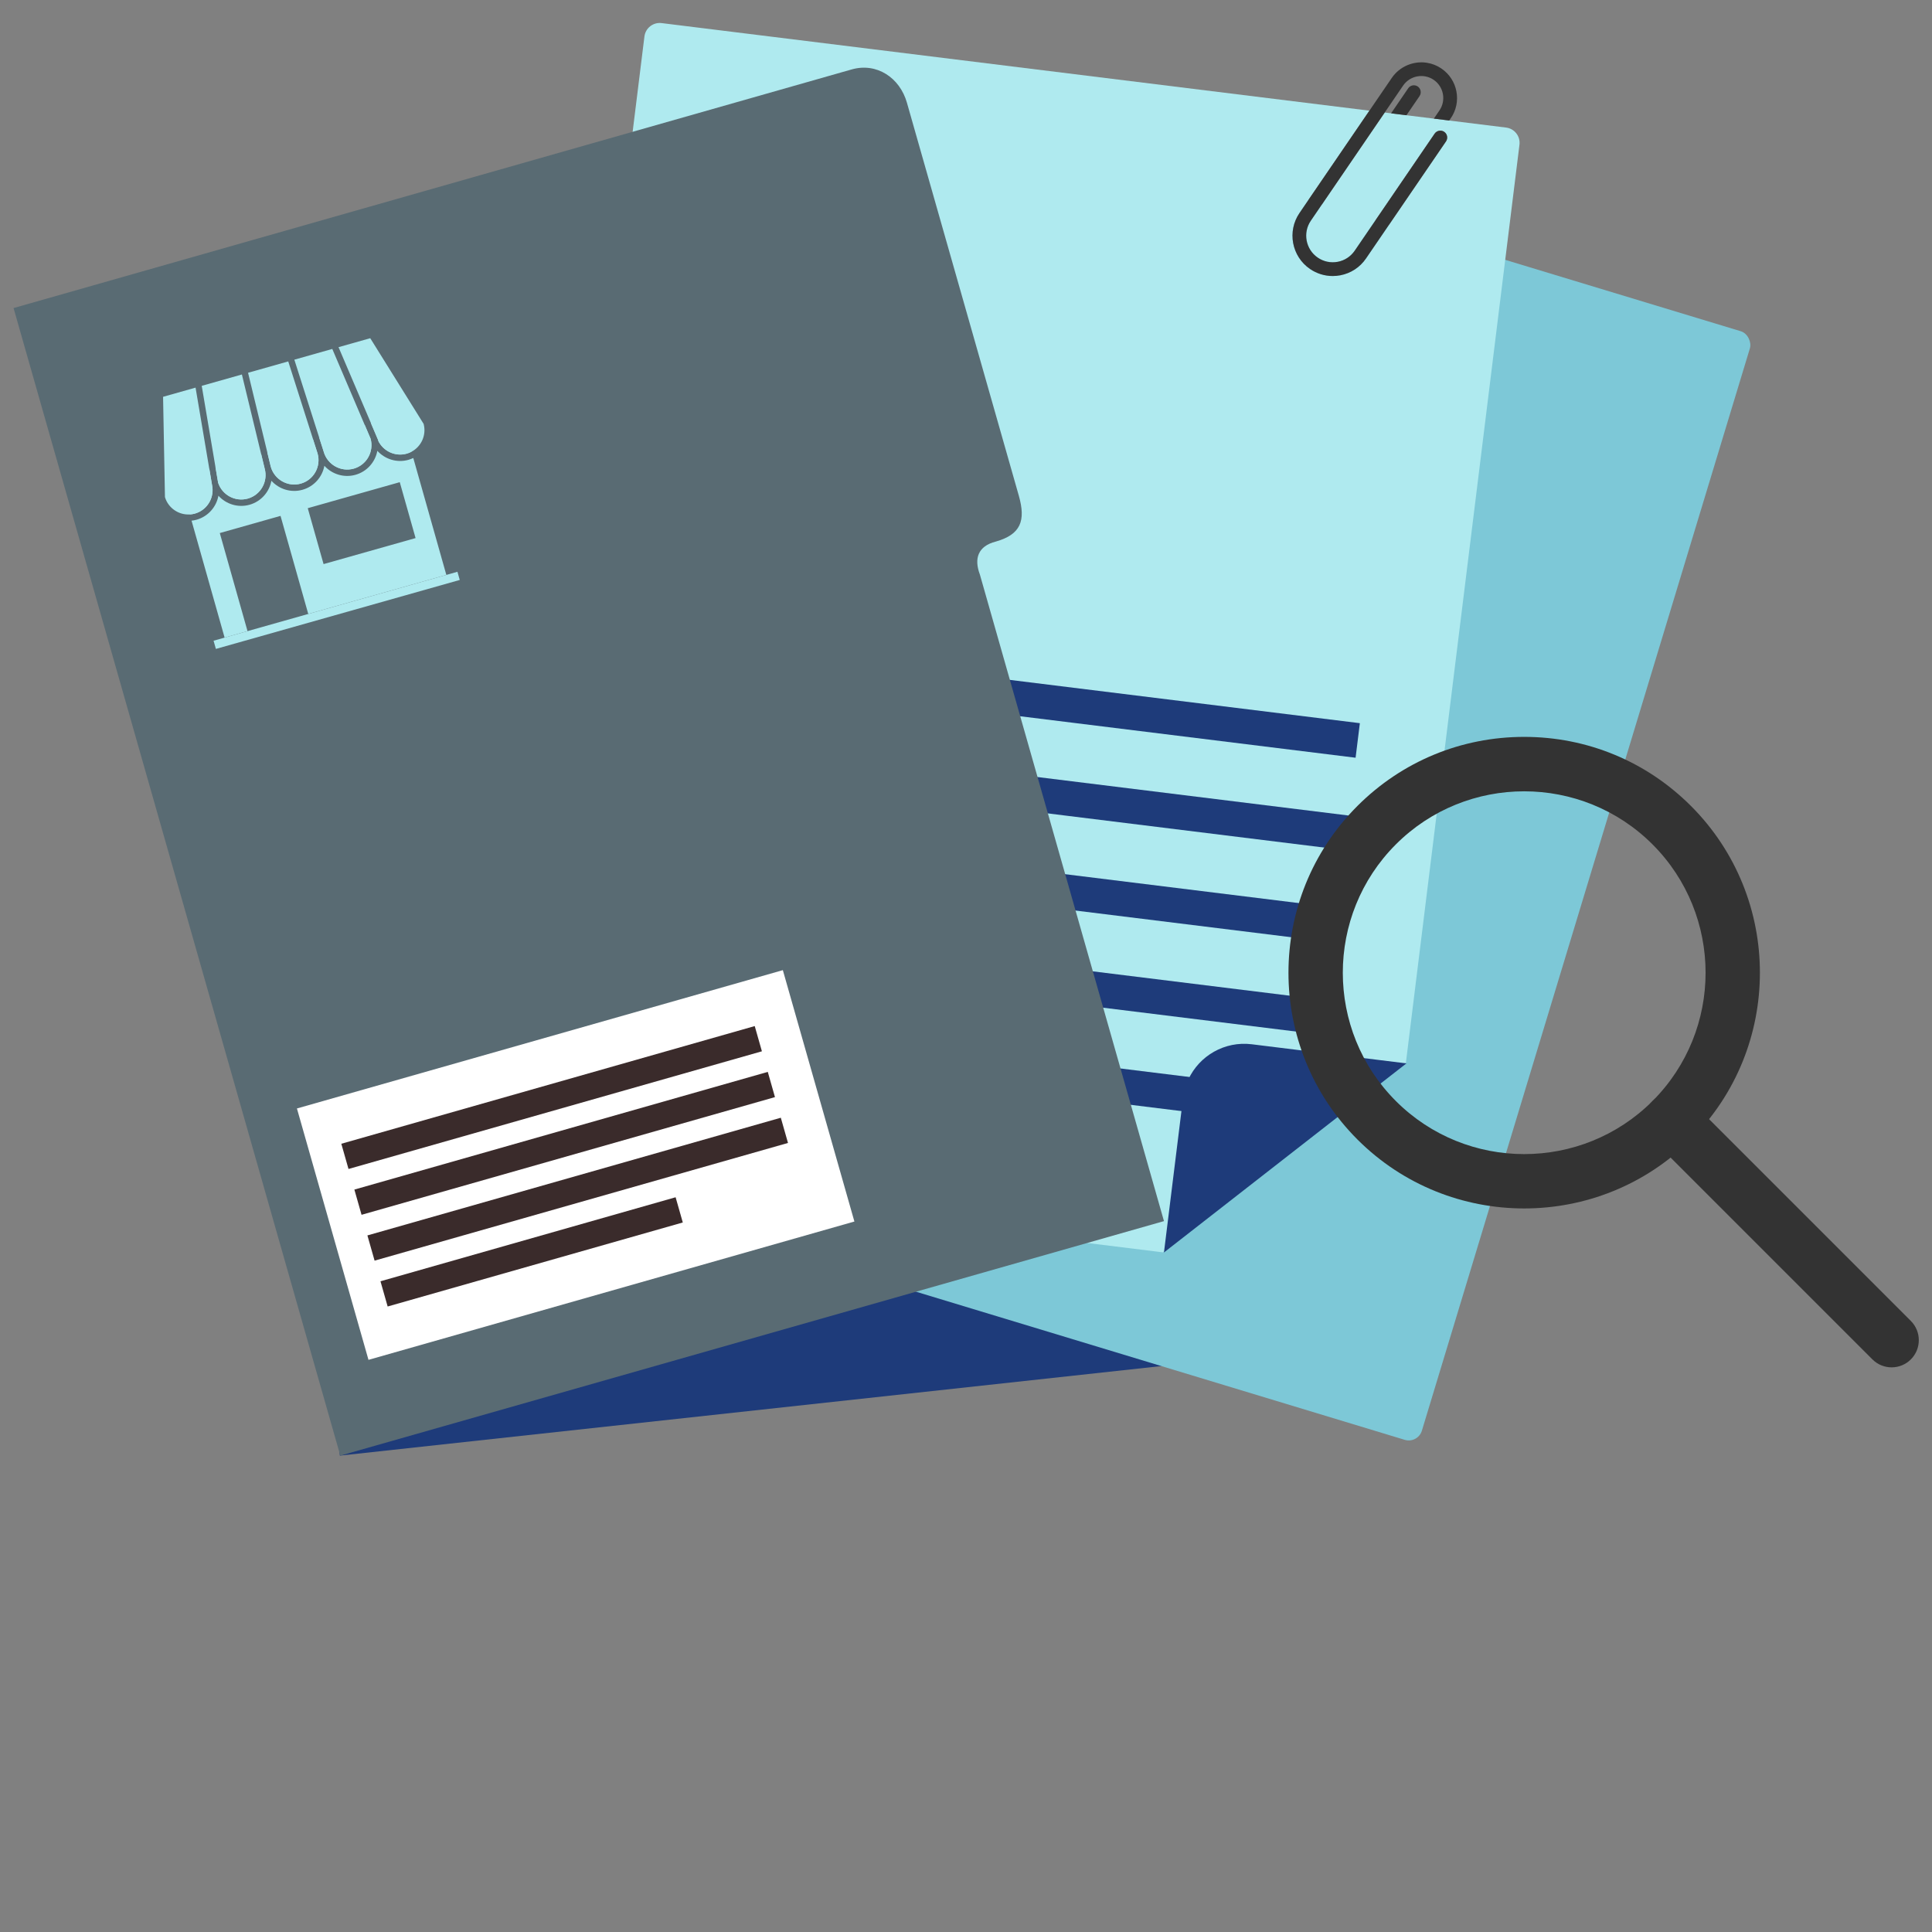 <?xml version="1.0" encoding="UTF-8" standalone="no"?>
<svg
   id="Layer_1"
   data-name="Layer 1"
   viewBox="0 0 1080 1080"
   version="1.1"
   sodipodi:docname="Comprehensive Due Diligence scaled.svg"
   width="125"
   height="125"
   inkscape:version="1.4.2 (f4327f4, 2025-05-13)"
   xmlns:inkscape="http://www.inkscape.org/namespaces/inkscape"
   xmlns:sodipodi="http://sodipodi.sourceforge.net/DTD/sodipodi-0.dtd"
   xmlns="http://www.w3.org/2000/svg"
   xmlns:svg="http://www.w3.org/2000/svg">
  <rect x="0" y="0" width="1080" height="1080" fill="#808080" stroke="none"/>
  <sodipodi:namedview
     id="namedview23"
     pagecolor="#ffffff"
     bordercolor="#000000"
     borderopacity="0.25"
     inkscape:showpageshadow="2"
     inkscape:pageopacity="0.0"
     inkscape:pagecheckerboard="0"
     inkscape:deskcolor="#d1d1d1"
     inkscape:zoom="1.087963"
     inkscape:cx="540"
     inkscape:cy="540"
     inkscape:window-width="3440"
     inkscape:window-height="1377"
     inkscape:window-x="-8"
     inkscape:window-y="-8"
     inkscape:window-maximized="1"
     inkscape:current-layer="Layer_1" />
  <defs
     id="defs1">
    <style
       id="style1">
      .cls-1 {
        fill: #afeaef;
      }

      .cls-2 {
        fill: #596b73;
      }

      .cls-3 {
        fill: #fff;
      }

      .cls-4 {
        fill: #1e3b7a;
      }

      .cls-5 {
        fill: #7dc8d7;
      }

      .cls-6 {
        fill: #3a2b2b;
      }

      .cls-7 {
        fill: #333;
      }
    </style>
  </defs>
  <path
     class="cls-4"
     d="m 639.84,120.59 22.34,227.35 c 1.42,14.46 -2.78,21.5 -17.24,22.92 v 0 c -10.32,0.72 -13.77,7.21 -12.04,16.59 L 669.65,761.41 189.99,813.7 127.98,144.43 612.79,96.79 c 14.47,-1.42 25.63,9.32 27.06,23.79 z"
     id="path1" />
  <rect
     class="cls-5"
     x="499.752"
     y="-105.033"
     width="492.88"
     height="647.56"
     rx="7.67"
     ry="7.67"
     transform="rotate(16.86)"
     id="rect1" />
  <g
     id="g7">
    <path
       class="cls-1"
       d="m 849.39,80.91 -63.49,513.25 -0.27,0.21 -134.89,105.18 -0.66,0.52 -359.72,-44.5 c -4.73,-0.58 -8.09,-4.89 -7.51,-9.62 L 360.24,20.4 c 0.58,-4.73 4.89,-8.08 9.62,-7.49 l 395.64,48.95 -39.08,57.2 c -7.01,10.26 -4.36,24.3 5.89,31.3 3.8,2.58 8.18,3.93 12.67,3.93 1.39,0 2.8,-0.13 4.2,-0.39 5.91,-1.11 11.04,-4.46 14.43,-9.43 l 44.7,-65.43 c 1.2,-1.75 0.76,-4.15 -1,-5.36 -1.74,-1.18 -4.13,-0.72 -5.34,1.02 l -44.69,65.44 c -2.25,3.27 -5.62,5.48 -9.52,6.21 -3.9,0.73 -7.85,-0.1 -11.12,-2.34 -6.76,-4.62 -8.49,-13.88 -3.89,-20.63 l 41.31,-60.48 3.57,0.44 1.88,0.24 4.81,0.6 1.88,0.24 h 0.01 l 15.34,1.9 1.88,0.22 4.81,0.6 1.88,0.24 31.78,3.93 c 4.73,0.58 8.08,4.88 7.49,9.61 z"
       id="path2" />
    <g
       id="g6">
      <rect
         class="cls-4"
         x="375.44"
         y="380.58"
         width="384.98"
         height="19.46"
         transform="rotate(7.05,568.064,390.393)"
         id="rect2" />
      <rect
         class="cls-4"
         x="369.06"
         y="432.19"
         width="384.98"
         height="19.46"
         transform="rotate(7.05,561.712,442.033)"
         id="rect3" />
      <rect
         class="cls-4"
         x="362.67"
         y="483.79"
         width="384.98"
         height="19.46"
         transform="rotate(7.05,555.28,493.678)"
         id="rect4" />
      <rect
         class="cls-4"
         x="356.29"
         y="535.4"
         width="384.98"
         height="19.46"
         transform="rotate(7.05,548.928,545.317)"
         id="rect5" />
      <rect
         class="cls-4"
         x="349.91"
         y="587"
         width="384.98"
         height="19.46"
         transform="rotate(7.05,542.571,596.876)"
         id="rect6" />
    </g>
  </g>
  <path
     class="cls-4"
     d="m 786.21,594.44 -2.61,2.03 -132.94,103.67 10.69,-86.45 c 0.46,-3.69 1.47,-7.16 2.97,-10.34 6.13,-13.16 20.24,-21.48 35.43,-19.6 l 86.45,10.69 z"
     id="path7" />
  <path
     class="cls-2"
     d="m 506.97,57.39 62.56,219.72 c 3.98,13.97 1.1,21.66 -12.87,25.63 v 0 c -10.03,2.55 -12.26,9.55 -8.89,18.47 L 650.67,682.61 190.23,813.7 7.58,172.21 476.1,38.81 c 13.98,-3.98 26.89,4.6 30.87,18.58 z"
     id="path8" />
  <g
     id="g12">
    <rect
       class="cls-3"
       x="180.62"
       y="578.17"
       width="282.42"
       height="146.1"
       transform="rotate(-15.89,321.894,651.335)"
       id="rect8" />
    <rect
       class="cls-6"
       x="188.24"
       y="606.17"
       width="240.28"
       height="14.66"
       transform="rotate(-15.89,308.461,613.593)"
       id="rect9" />
    <rect
       class="cls-6"
       x="195.54"
       y="631.79"
       width="240.28"
       height="14.66"
       transform="rotate(-15.89,315.732,639.225)"
       id="rect10" />
    <rect
       class="cls-6"
       x="202.83"
       y="657.41"
       width="240.28"
       height="14.66"
       transform="rotate(-15.89,323.038,664.862)"
       id="rect11" />
    <rect
       class="cls-6"
       x="211.44"
       y="692.45"
       width="171.54"
       height="14.66"
       transform="rotate(-15.89,297.296,699.876)"
       id="rect12" />
  </g>
  <path
     class="cls-7"
     d="m 852.03,675.53 c -33.76,0 -67.52,-12.85 -93.22,-38.55 -51.4,-51.4 -51.4,-135.04 0,-186.45 24.9,-24.9 58.01,-38.61 93.22,-38.61 35.21,0 68.32,13.71 93.22,38.61 v 0 c 51.4,51.4 51.4,135.04 0,186.45 -25.7,25.7 -59.46,38.55 -93.22,38.55 z m 0,-233.18 c -25.98,0 -51.96,9.89 -71.73,29.67 -39.55,39.55 -39.55,103.91 0,143.47 39.55,39.55 103.91,39.55 143.47,0 39.55,-39.55 39.55,-103.91 0,-143.47 -19.78,-19.78 -45.76,-29.67 -71.73,-29.67 z"
     id="path12" />
  <path
     class="cls-7"
     d="m 1057.44,764.36 c -3.89,0 -7.78,-1.48 -10.75,-4.45 L 923.76,636.98 c -5.93,-5.93 -5.93,-15.56 0,-21.49 5.93,-5.93 15.56,-5.93 21.49,0 l 122.93,122.93 c 5.93,5.93 5.93,15.56 0,21.49 -2.97,2.97 -6.86,4.45 -10.75,4.45 z"
     id="path13" />
  <path
     class="cls-7"
     d="m 793.55,53.69 -7.34,10.73 h -0.01 l -1.88,-0.24 -4.81,-0.6 -1.88,-0.24 9.56,-13.99 c 1.18,-1.74 3.57,-2.2 5.33,-1.02 h 0.01 c 1.73,1.2 2.19,3.6 1.01,5.35 z"
     id="path14" />
  <path
     class="cls-7"
     d="m 811,66.07 -0.89,1.3 -1.88,-0.24 -4.81,-0.6 -1.88,-0.22 3.12,-4.58 c 3.82,-5.59 2.38,-13.27 -3.22,-17.1 -5.61,-3.82 -13.28,-2.37 -17.1,3.22 l -10.28,15.06 -41.31,60.48 c -4.61,6.75 -2.88,16.01 3.89,20.63 3.27,2.24 7.22,3.07 11.12,2.34 3.9,-0.73 7.27,-2.94 9.52,-6.21 l 44.69,-65.44 c 1.2,-1.74 3.6,-2.2 5.34,-1.02 1.76,1.21 2.2,3.61 1,5.36 l -44.7,65.43 c -3.38,4.97 -8.52,8.31 -14.43,9.43 -1.4,0.26 -2.81,0.39 -4.2,0.39 -4.49,0 -8.88,-1.35 -12.67,-3.93 -10.25,-7 -12.9,-21.04 -5.89,-31.3 l 39.08,-57.2 12.52,-18.32 c 4.31,-6.33 12.01,-9.64 19.59,-8.47 2.97,0.47 5.72,1.56 8.18,3.25 4.39,3.01 7.37,7.55 8.36,12.81 0.98,5.25 -0.13,10.56 -3.15,14.95 z"
     id="path15" />
  <g
     id="g23">
    <g
       id="g22">
      <path
         class="cls-1"
         d="m 207.34,236.53 4.16,9.76 -0.11,0.04 c 2.8,5.88 9.52,9.08 15.97,7.26 0.95,-0.27 1.84,-0.63 2.68,-1.08 l -5.87,-20.75 -16.84,4.76 z m -32.31,9.14 -25.6,7.24 1.94,8.01 0.02,0.07 c 2.07,7.19 9.58,11.39 16.77,9.35 7.22,-2.04 11.42,-9.59 9.37,-16.82 v 0 c 0,0 -2.51,-7.85 -2.51,-7.85 z m 5.94,6.87 c 2.05,7.23 9.58,11.46 16.8,9.42 7.2,-2.04 11.39,-9.54 9.39,-16.75 l -3.28,-7.7 -25.41,7.18 2.49,7.79 m -33.04,9.33 -1.92,-7.94 -25.55,7.22 1.49,8.78 c 2.28,6.87 9.6,10.81 16.61,8.83 7.22,-2.04 11.42,-9.59 9.38,-16.82 m -47.69,4.94 5.87,20.75 c 0.95,-0.06 1.9,-0.22 2.85,-0.48 6.5,-1.84 10.56,-8.15 9.79,-14.68 -0.05,-0.49 -0.13,-0.97 -0.24,-1.47 v -0.03 c 0,0 -0.12,-0.67 -0.12,-0.67 l -1.38,-8.17 -16.76,4.74 z m 128.11,-9.78 c -6.48,1.83 -13.15,-0.34 -17.41,-5.03 -1.16,6.22 -5.72,11.57 -12.2,13.4 -6.48,1.83 -13.16,-0.34 -17.41,-5.03 -1.16,6.22 -5.71,11.56 -12.2,13.4 -6.48,1.83 -13.15,-0.34 -17.41,-5.03 -1.16,6.22 -5.72,11.57 -12.2,13.4 -6.48,1.83 -13.16,-0.34 -17.41,-5.03 -1.16,6.22 -5.72,11.57 -12.2,13.4 -0.94,0.27 -1.89,0.44 -2.83,0.54 l 18.48,65.36 12.81,-3.62 -15.5,-54.82 33.95,-9.6 15.5,54.82 77.19,-21.83 -18.48,-65.35 c -0.86,0.41 -1.76,0.75 -2.7,1.02 z m 3.96,43.75 -51.43,14.54 -8.84,-31.25 51.43,-14.54 z"
         id="path16" />
      <g
         id="g21">
        <path
           class="cls-1"
           d="m 109.32,216.67 7.68,45.41 1.38,8.17 0.11,0.67 v 0.03 c 0.12,0.49 0.2,0.97 0.25,1.47 0.77,6.52 -3.29,12.84 -9.79,14.68 -0.95,0.27 -1.9,0.43 -2.85,0.48 -6.18,0.39 -12.04,-3.53 -13.89,-9.69 l -1.05,-56.07 18.15,-5.13 z"
           id="path17" />
        <path
           class="cls-1"
           d="m 147.93,261.89 c 2.05,7.23 -2.16,14.78 -9.38,16.82 -7.01,1.98 -14.33,-1.96 -16.61,-8.83 l -1.49,-8.78 -7.68,-45.41 22.45,-6.35 10.78,44.53 1.92,7.94"
           id="path18" />
        <path
           class="cls-1"
           d="m 175.03,245.67 2.51,7.85 v 0 c 2.05,7.24 -2.15,14.78 -9.37,16.82 -7.19,2.03 -14.7,-2.16 -16.77,-9.35 l -0.02,-0.07 -1.94,-8.01 -10.77,-44.53 22.46,-6.35 13.92,43.64 z"
           id="path19" />
        <path
           class="cls-1"
           d="m 180.95,252.49 -2.49,-7.79 -13.92,-43.64 21.21,-6 18.12,42.46 3.28,7.7 c 2,7.21 -2.19,14.72 -9.39,16.75 -7.22,2.04 -14.75,-2.19 -16.8,-9.42"
           id="path20" />
        <path
           class="cls-1"
           d="m 236.82,237 c 1.64,6.22 -1.3,12.61 -6.76,15.51 -0.84,0.45 -1.73,0.81 -2.68,1.08 -6.45,1.83 -13.17,-1.38 -15.97,-7.26 l 0.11,-0.04 -4.16,-9.76 -18.12,-42.46 17.73,-5.01 29.87,47.94 z"
           id="path21" />
      </g>
    </g>
    <rect
       class="cls-1"
       x="117.36"
       y="338.81"
       width="141.67"
       height="4.76"
       transform="rotate(-15.79,188.178,341.186)"
       id="rect22" />
  </g>
</svg>
